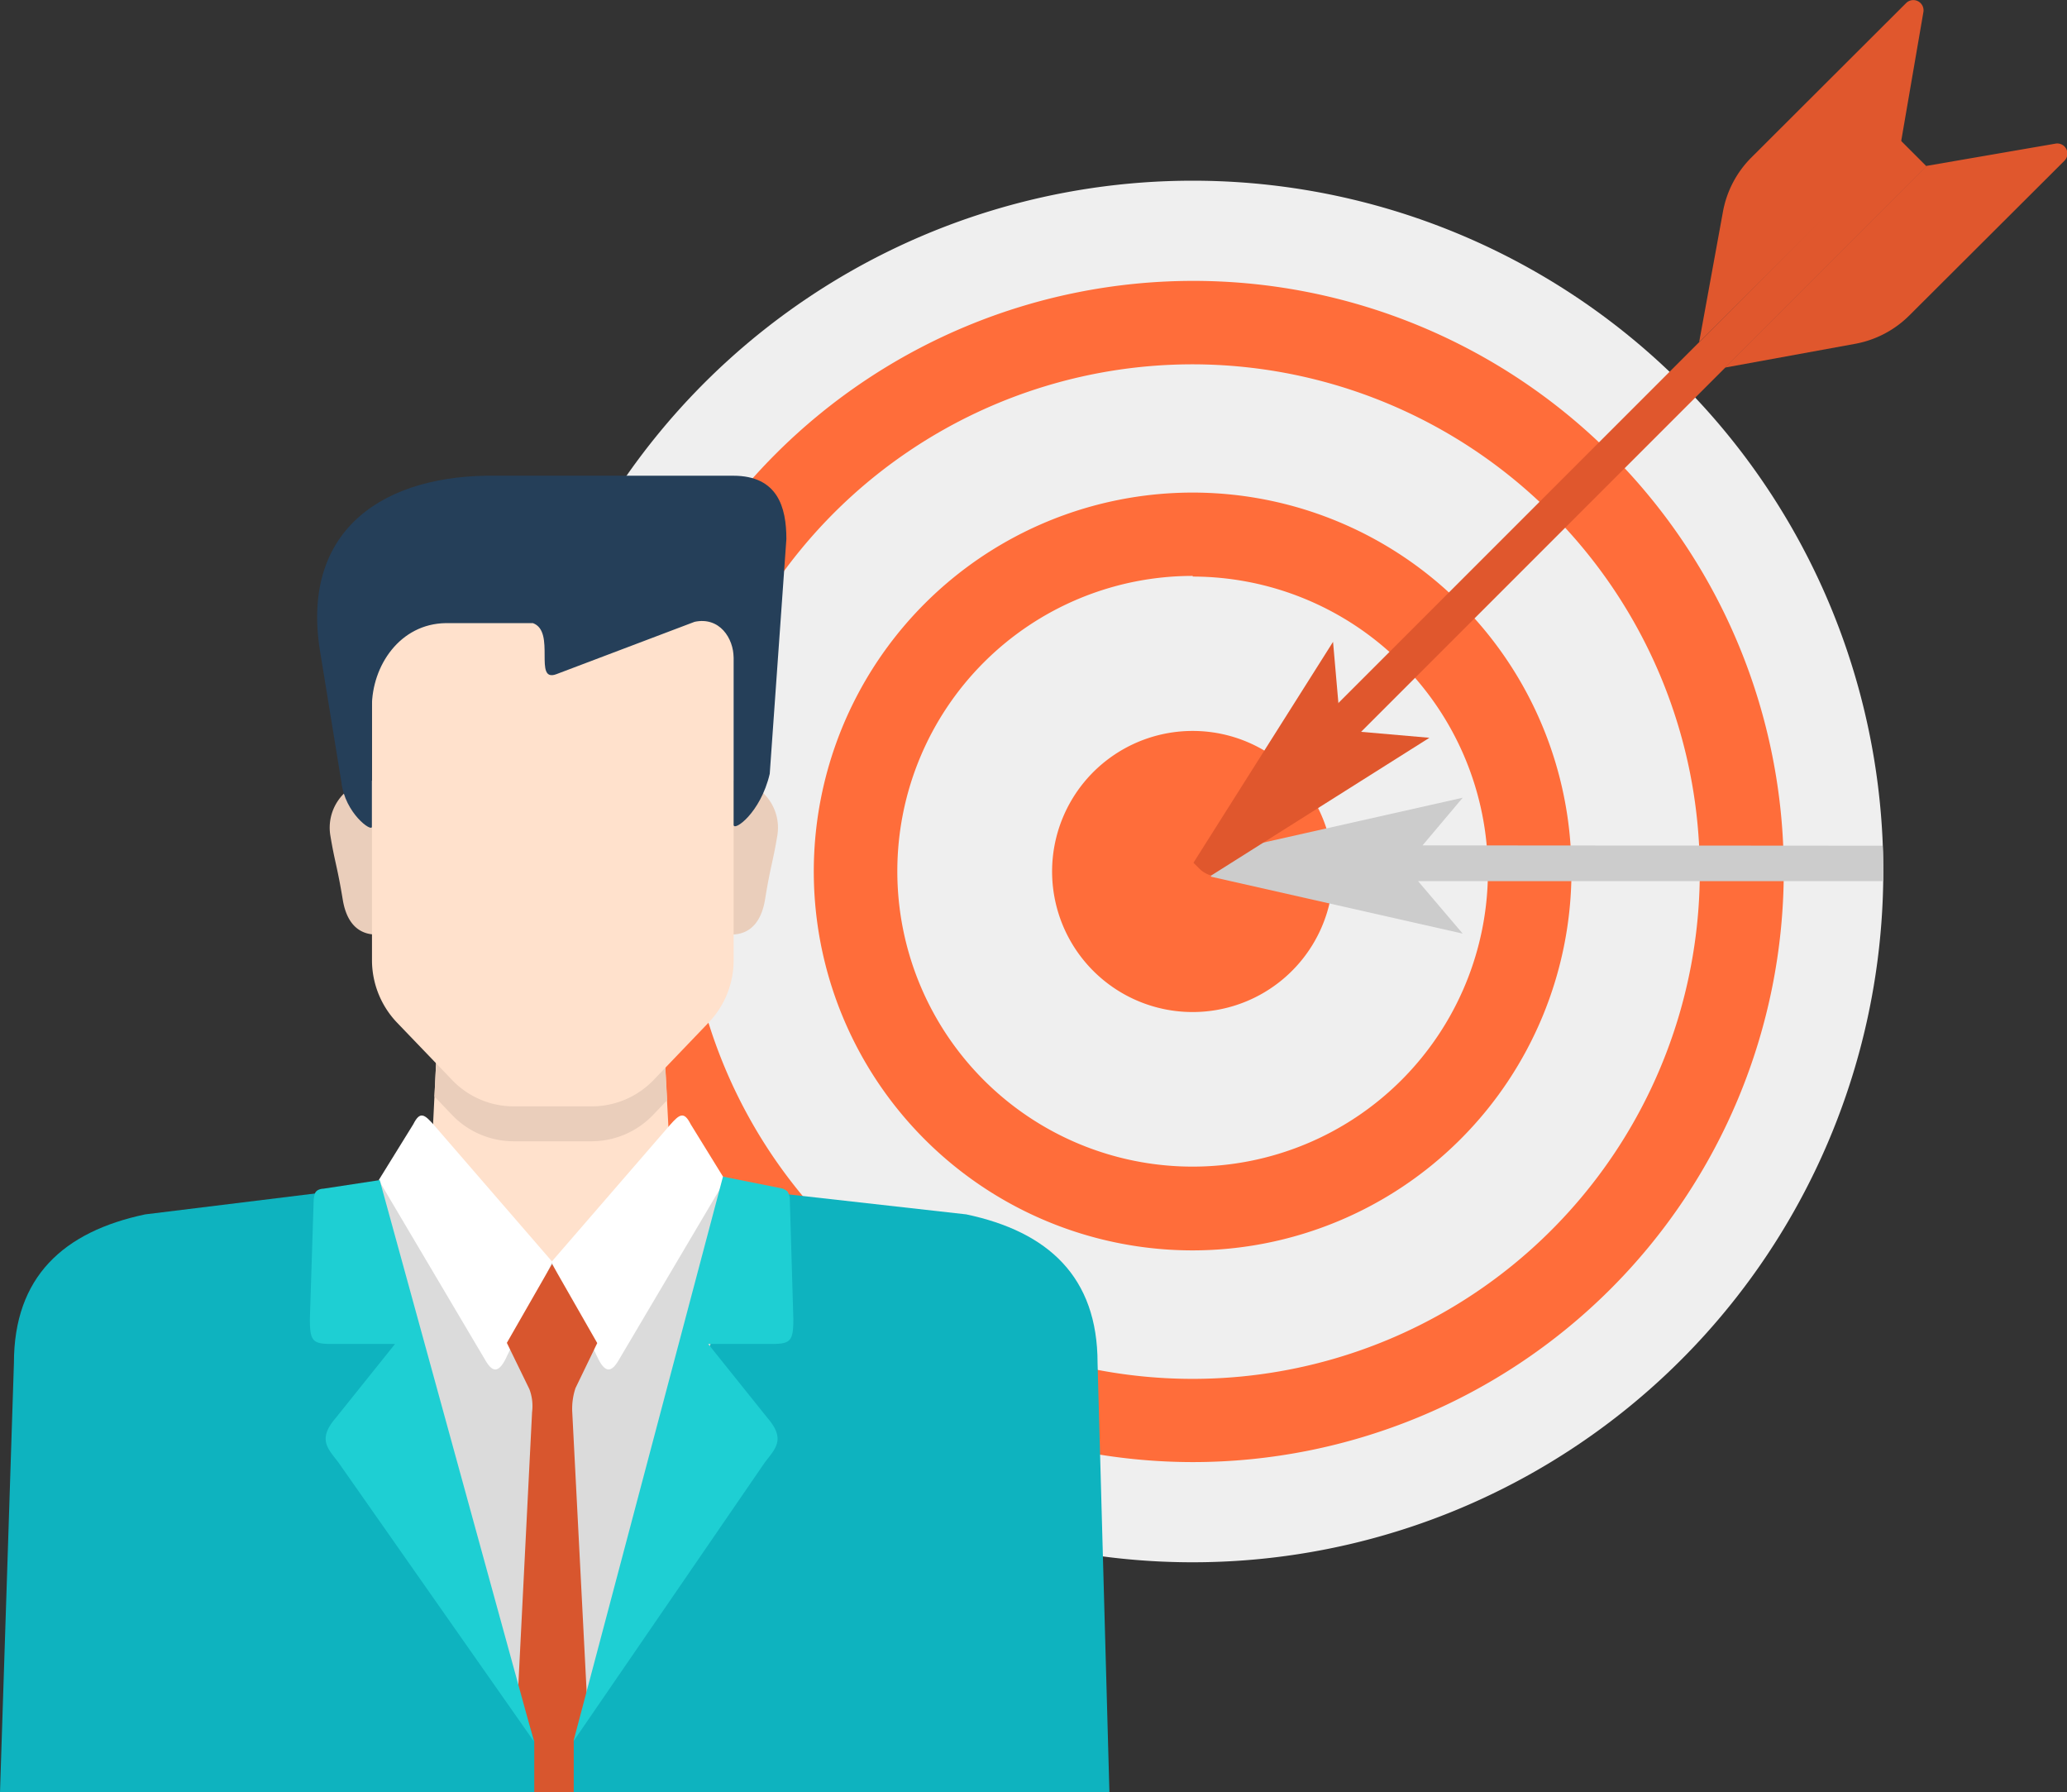 <svg xmlns="http://www.w3.org/2000/svg" viewBox="0 0 190.04 164.76"><rect x="0" y="0" width="190.04" height="164.76" fill="#333333" stroke="none"/><title>Fichier 5</title><g style="isolation:isolate"><g id="Calque_2" data-name="Calque 2"><g id="Graphics"><path d="M176.84,1.09a.94.94,0,0,0-1.58-.82L161,14.5a9.44,9.44,0,0,0-2.59,4.95l-2.19,12L174.79,13Z" style="fill:#e0572d"/><path d="M189,13.2a.93.93,0,0,1,.81,1.57L175.54,29a9.46,9.46,0,0,1-4.95,2.6l-12,2.19,18.53-18.54Z" style="fill:#e0572d"/><path d="M173.15,80.11a63.5,63.5,0,1,1-63.49-63.5A63.49,63.49,0,0,1,173.15,80.11Z" style="fill:#efefef"/><path d="M109.66,134.4A54.29,54.29,0,1,1,164,80.11,54.35,54.35,0,0,1,109.66,134.4Zm0-100.91a46.63,46.63,0,1,0,46.62,46.62A46.68,46.68,0,0,0,109.66,33.49Z" style="fill:#ff6d3a"/><path d="M109.66,114.94a34.83,34.83,0,1,1,34.82-34.83A34.86,34.86,0,0,1,109.66,114.94Zm0-62A27.15,27.15,0,1,0,136.8,80.11,27.18,27.18,0,0,0,109.66,53Z" style="fill:#ff6d3a"/><path d="M122.57,80.11a12.92,12.92,0,1,1-12.91-12.92A12.91,12.91,0,0,1,122.57,80.11Z" style="fill:#ff6d3a"/><path d="M130.79,77.71l3.69-4.38-22.22,5s-1.08,2-.91,2.26l23.13,5.23L130.38,81h42.76c0-.29,0-.57,0-.86,0-.8,0-1.6-.05-2.4Z" style="fill:#ccc;mix-blend-mode:multiply"/><rect x="108.43" y="40.4" width="79.09" height="3.35" transform="translate(13.59 116.95) rotate(-45)" style="fill:#e0572d"/><path d="M122.56,59,109.73,79.3a.52.52,0,0,0,.1.11l.43.43a2.48,2.48,0,0,0,1.1.64l20.06-12.66-8.15-.71Z" style="fill:#e0572d"/><path d="M15.8,164.76,18,145.14a1.08,1.08,0,0,1,1.09-1,1,1,0,0,1,1,1v19.58H81.39V145.21a1,1,0,0,1,1-1c.58,0,1.44,0,1.52,1.33L86,164.76h14.63l-2.19-41.45A14.65,14.65,0,0,0,86.58,112l-21.65-3.23a4.44,4.44,0,0,1-3.43-4.32L61,95H40.23l-.49,9.88a4.08,4.08,0,0,1-3.45,3.83L14.92,112A14.66,14.66,0,0,0,3.07,123.31L.88,164.76Z" style="fill:#ffe1cc"/><path d="M62.54,164.76l7.17-55.69-4.13-.4a4.08,4.08,0,0,1-3.45-3.83L50.75,116,39.36,104.84a4.07,4.07,0,0,1-3.45,3.83l-4.13.4,9.69,55.69Z" style="fill:#dbdbdb"/><path d="M60.06,102.47l1.28-1.34L61,95H40.23l-.29,5.79,1.65,1.73a7.86,7.86,0,0,0,5.64,2.39h7.19A7.85,7.85,0,0,0,60.06,102.47Z" style="fill:#eacebb"/><path d="M66.91,71.72l1.22.07a4.41,4.41,0,0,1,3.34,5c-.42,2.53-.62,2.75-1.13,5.89-.73,4.45-4.37,3-4.37,3Z" style="fill:#eacebb"/><path d="M34.93,71.72l-1.22.07a4.41,4.41,0,0,0-3.34,5c.42,2.53.62,2.75,1.14,5.89.72,4.45,4.36,3,4.36,3Z" style="fill:#eacebb"/><path d="M50.76,56.69h0l-16.56.07V88.28A8.32,8.32,0,0,0,36.5,94l5.09,5.3a7.83,7.83,0,0,0,5.64,2.4h7.19a7.88,7.88,0,0,0,5.64-2.39L65.15,94a8.28,8.28,0,0,0,2.3-5.72V56.76Z" style="fill:#ffe1cc"/><path d="M34.19,76V65c0-3.82,2.59-7.66,6.79-7.72H49c2.14.78,0,5.51,2.16,4.69l12.7-4.81c2.28-.49,3.59,1.49,3.59,3.33V75.82c0,.64,2.47-1.06,3.32-4.69l1.53-21.58c0-2.93-.8-5.82-4.89-5.82H45.71c-10.3-.18-18,4.84-16.32,15.91l2,12.27C31.72,74.76,34.19,76.52,34.19,76Z" style="fill:#253f59"/><path d="M39.89,103.41c-.88-1-1.28-1.28-1.89-.07l-3.18,5.14,9.81,16.57c.67,1.16,1.21,1.09,1.82-.06l4.33-9Z" style="fill:#fff"/><path d="M61.6,103.41c.88-1,1.29-1.28,1.9-.07l3.17,5.14-9.8,16.57c-.68,1.16-1.22,1.09-1.83-.06l-4.33-9Z" style="fill:#fff"/><path d="M48.92,129.8l-1.76,34.94h7.25l-1.8-35a6,6,0,0,1,.3-2.14l2-4.14-4.15-7.26V116l0,.09,0-.09v.18l-4.16,7.26,2.07,4.25A4.38,4.38,0,0,1,48.92,129.8Z" style="fill:#d8562e"/><path d="M102,164.76l-1.09-39.47c0-7.92-4.55-12.07-12.07-13.66l-18.69-2.1-17.4,50.54v4.69Z" style="fill:#0eb3bf"/><path d="M66.47,108.16l5.45,1.09a1.63,1.63,0,0,1,.48.27,1.94,1.94,0,0,1,.21.54l.33,11.16c0,2-.22,2.32-1.93,2.32h-5.9l5.45,6.8c1.67,1.94.77,2.78-.22,4.06L52.72,160.07Z" style="fill:#1ecfd3"/><path d="M31.89,109.35l-18.54,2.28c-7.52,1.59-12.07,5.74-12.07,13.66L0,164.76H49.12v-4.69s-1.84-6.09-2.59-8.29Z" style="fill:#0eb3bf"/><path d="M34.91,108.48l-5.18.79s-.62,0-.78.45a3.35,3.35,0,0,0-.11.57l-.35,10.93c0,2,.22,2.32,1.93,2.32h5.9l-5.45,6.8c-1.67,1.94-.77,2.78.22,4.06l18,25.68Z" style="fill:#1ecfd3"/></g></g></g></svg>